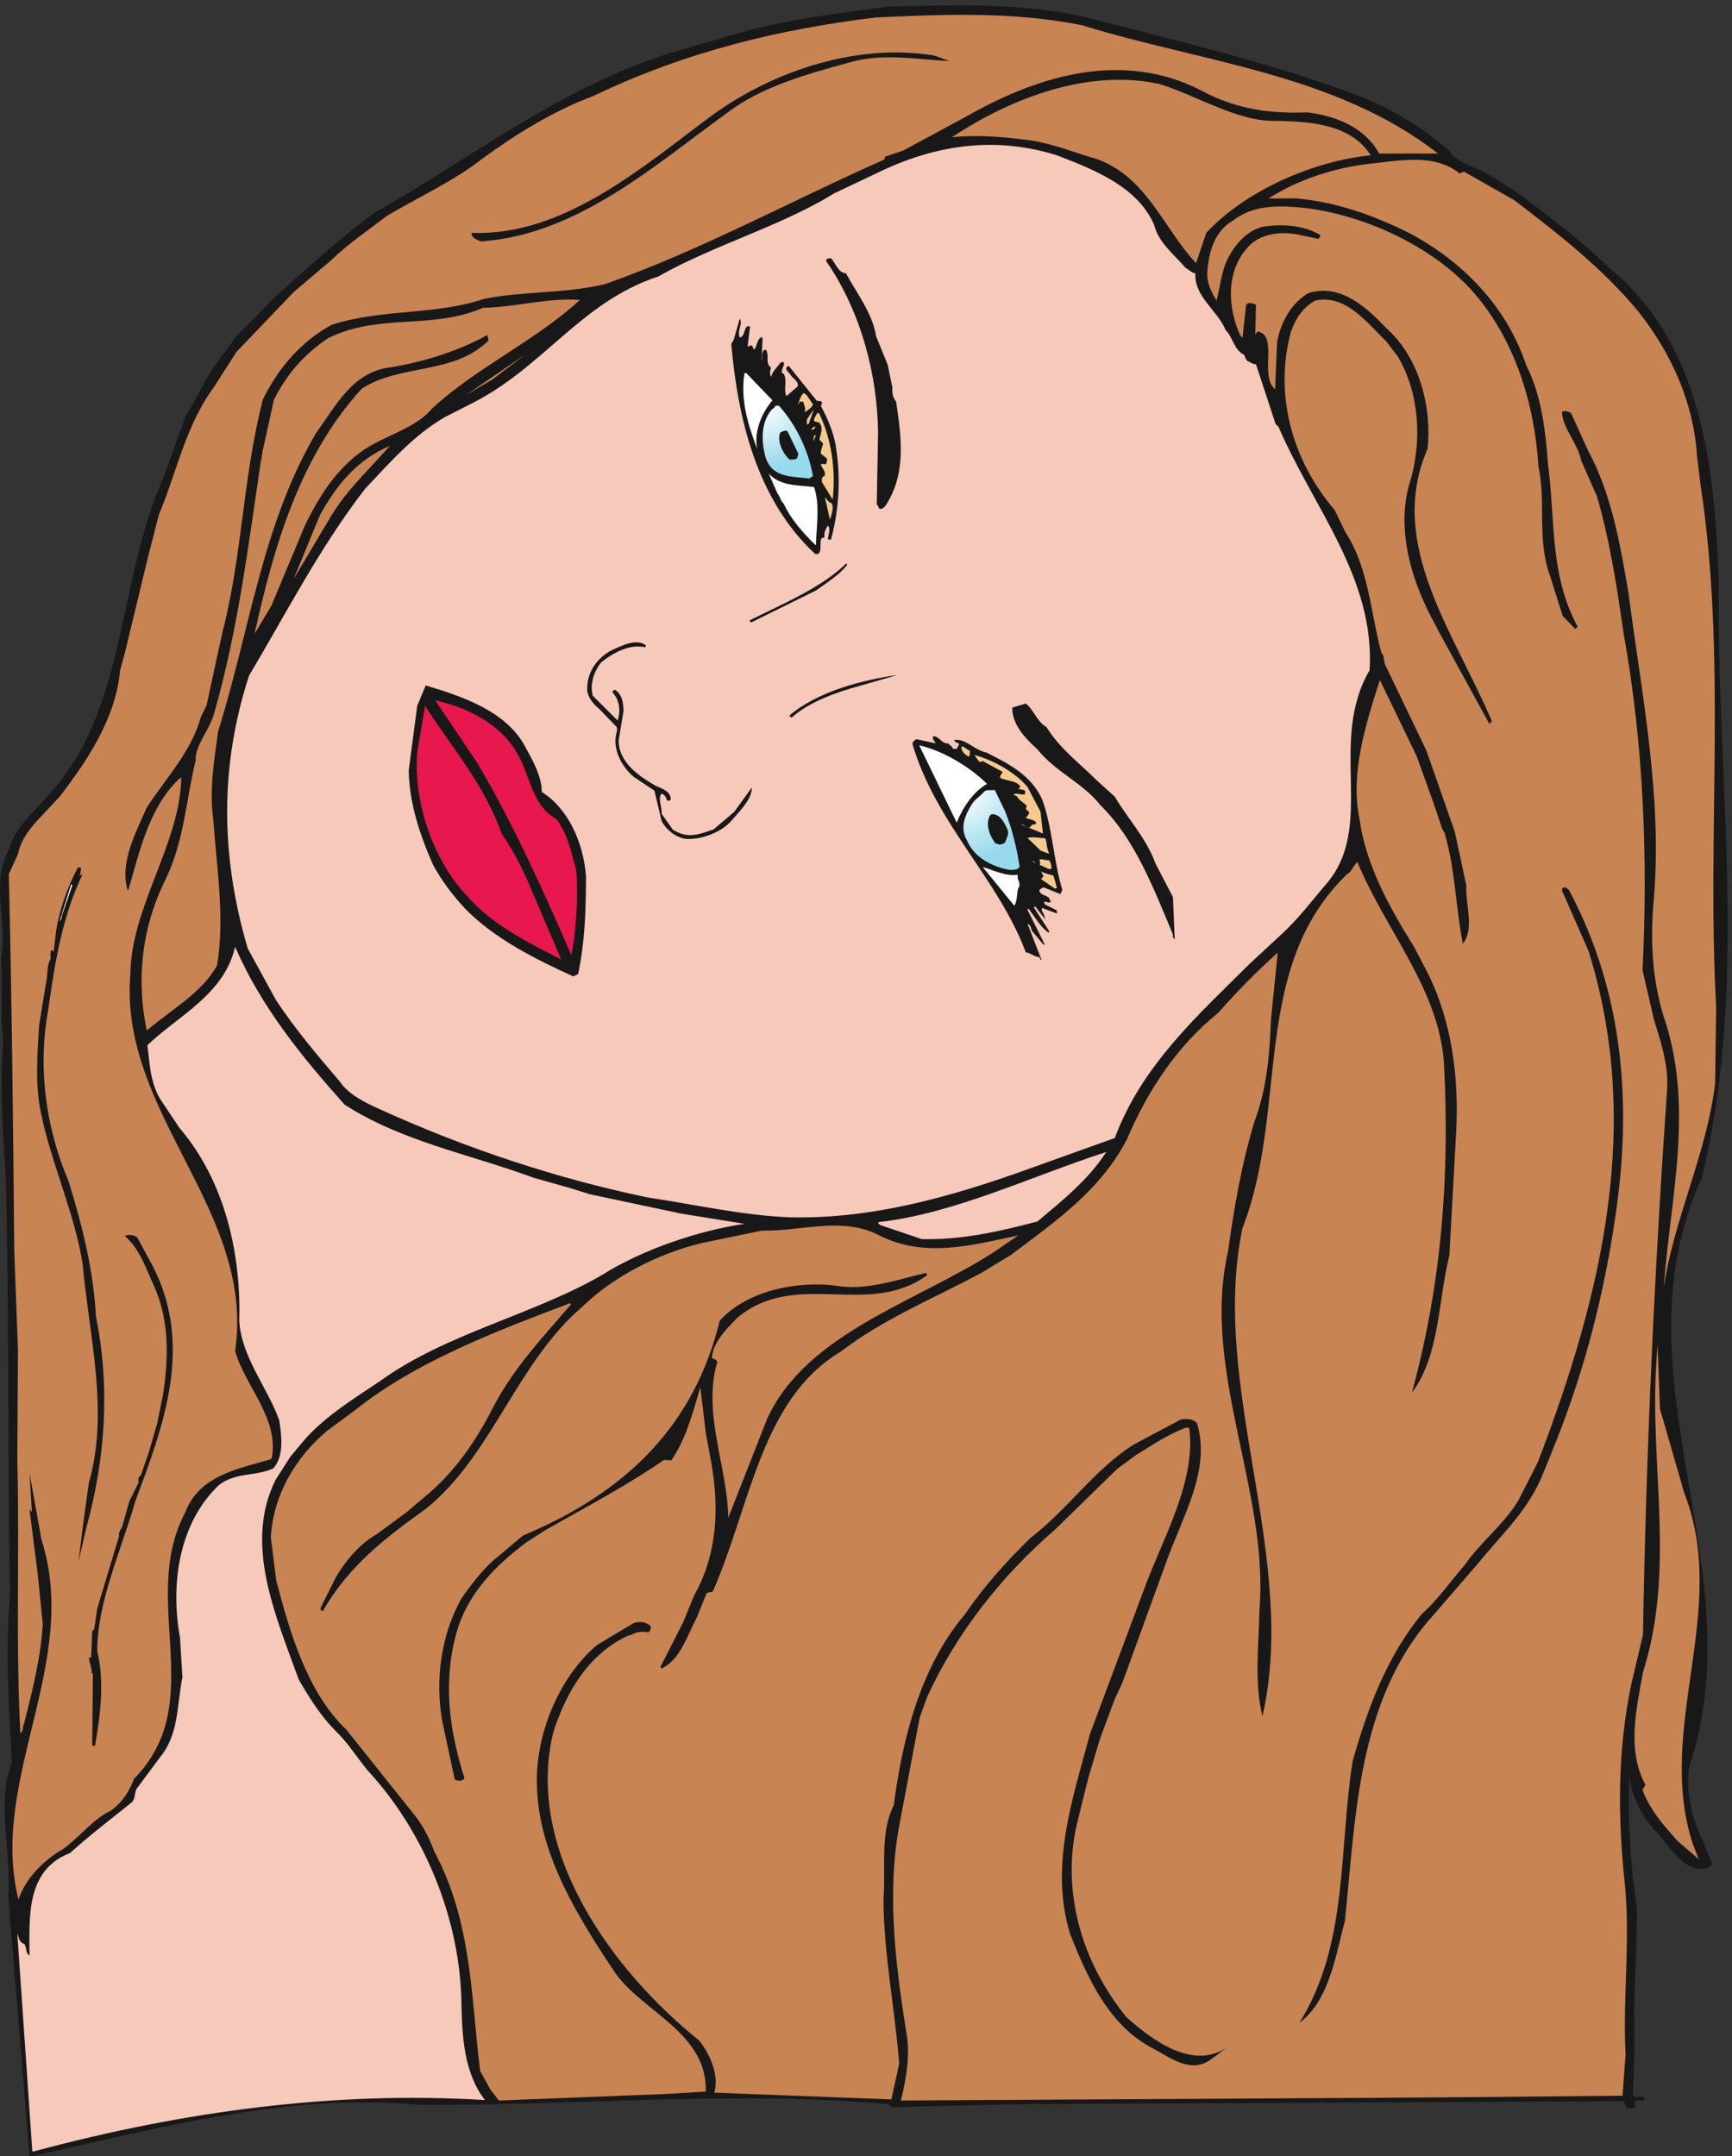 <svg xmlns="http://www.w3.org/2000/svg" xml:space="preserve" width="761.506" height="948.029"><rect width="100%" height="100%" fill="#333333" stroke="none"/><defs><radialGradient id="a" cx=".5" cy="-.5" r="22.099" fx=".5" fy="-.5" gradientTransform="rotate(-35.115 8734.38 -2779.75) scale(10)" gradientUnits="userSpaceOnUse" spreadMethod="pad"><stop offset="0" style="stop-opacity:1;stop-color:#fff"/><stop offset="1" style="stop-opacity:1;stop-color:#98daed"/></radialGradient><radialGradient id="b" cx=".5" cy="-.5" r="19.813" fx=".5" fy="-.5" gradientTransform="rotate(-35.566 10286.003 -1042.101) scale(10)" gradientUnits="userSpaceOnUse" spreadMethod="pad"><stop offset="0" style="stop-opacity:1;stop-color:#fff"/><stop offset="1" style="stop-opacity:1;stop-color:#98daed"/></radialGradient></defs><path d="m97.55-.219-70.558 861.84C37.07 991.941-1.09 1117.94 23.391 1249.7l15.84 54c-10.079 177.84-22.32 370.08-5.758 555.84l-2.16 114.48c-5.762 391.68-2.16 787.68-10.082 1173.6-2.16 176.4-28.079 358.56-10.079 538.56-13.68 87.84 0 180-7.922 270 23.762 128.16-36 244.08 25.922 362.16 20.16 77.76 82.078 121.68 130.321 180 263.519 285.84 226.078 707.76 381.597 1051.92l72 200.16 51.84 91.44c34.563 68.4 74.16 116.64 116.641 174.24l131.762 133.92c103.677 92.16 208.077 190.08 327.597 276.48 316.08 177.84 596.16 401.76 960.48 522l275.76 79.92c158.4 39.6 307.44 57.6 461.52 77.76 226.08 4.32 455.76 15.84 684.72-43.92 284.4-74.16 570.24-140.4 856.08-246.24 122.4-47.52 226.08-111.6 310.32-185.76 25.92-41.76 83.52-51.84 127.44-77.76l94.32-58.32c105.84-77.76 216-162 308.16-252 311.76-254.16 347.76-671.76 362.16-1030.32-8.64-661.68 101.52-1329.84-56.16-1977.84-298.08-654.48 180-1292.4-42.48-1950.48-9.36-81.36 8.64-165.6 44.64-237.6l31.68-77.76c-4.32-18-30.24-18-46.08-18-39.6 5.761-64.08 36-90 63.36l-41.76 52.56c-50.4 47.52-92.16 126-94.32 195.84-7.92-136.08 2.16-305.999 24.48-447.838l-4.32-182.161c-10.08-144 0-285.839-10.08-432 7.92-10.082 30.24 2.161 40.32-7.921l-2.16-6.481c-7.92-3.598-18 0-28.08-1.437-7.92-4.321 0-16.563-4.32-25.922-5.76 0-15.84 1.441-23.76 1.441-5.76 4.32-5.76 12.238-12.24 22.32l-2000.88-10.082-421.92-10.078-5.76 10.078c-513.36 46.082-1041.12-5.757-1551.6-2.16C955.07 210.02 529.551 94.102 105.473-.219h-7.922" style="fill:#191818;fill-opacity:1;fill-rule:evenodd;stroke:none" transform="matrix(.133 0 0 -.133 0 948)"/><path d="m106.91 15.621-49.68 720c5.762-11.519 4.32-28.082 22.32-33.84 9.36-7.922 3.602-31.679 18-38.16 0 120.238-14.398 282.238 133.923 338.399 61.918 56.16 129.597 108 201.597 165.6 14.403 10.08 10.082 28.08 18 46.08l78.481 105.84c61.922 74.16 55.441 174.24 73.441 264.24l-7.922 130.32c-31.679 173.52-5.757 375.84 128.16 504 56.161 43.92 120.243 28.08 180 55.44 36 40.32 28.083 104.4 20.161 158.4-38.161 108-126 210.24-132.481 329.76 6.481 216-45.359 460.08-198 637.92l-63.359 95.04c-34.559 57.6-34.559 123.84-42.481 177.84 102.243 97.92 254.16 167.76 290.16 325.44 85.68-198 220.321-363.6 362.16-522 190.08-122.4 416.16-164.16 625.68-241.92l120.24-33.84 64.08-20.16 301.68-64.08 210.24-33.84c-151.92-22.32-336.24-84.24-470.16-168.48-226.08-131.76-517.68-193.68-735.84-352.08-86.4-57.6-176.4-113.76-244.08-187.92l-51.839-61.92-48.239-75.6c-105.839-212.4 0-448.56 76.321-660.24 33.837-58.32 71.997-120.24 121.677-169.92 38.16-36 69.84-86.4 105.84-130.32 192.24-208.08 306-497.518 310.32-767.518 2.16-110.161 7.92-232.563 77.76-322.563-496.08 30.242-993.597-36-1491.84-169.918h-4.32" style="fill:#f7c9ba;fill-opacity:1;fill-rule:evenodd;stroke:none" transform="matrix(.133 0 0 -.133 0 948)"/><path d="m1649.15 184.102-28.08 36-33.84 61.918c-30.24 239.761-25.92 491.761-151.92 725.76-15.84 43.92-38.16 87.84-69.84 126l-220.32 275.76c-129.6 124.56-185.759 318.24-231.837 492.48l-18 144c7.917 141.84 84.238 265.68 183.597 349.92l94.32 69.84c200.16 159.84 462.24 259.92 712.08 354.24l2.16-4.32c-88.56-103.68-186.48-205.92-254.16-334.08-58.32-115.92-130.32-221.76-234-306l-56.16-47.52-97.92-72c-56.16-32.4-100.08-84.24-133.92-140.4l-51.84-103.68 1.44-7.92 6.48-2.16c83.52 147.6 205.92 241.92 339.84 337.68 218.16 174.24 301.68 484.56 517.68 668.16 100.08 97.92 246.24 174.24 392.4 210.24l201.6 41.76c124.56-3.6 267.84 48.24 387.36-15.84 151.92-76.32 306-32.4 460.08 0l-75.6-51.84c-258.48-168.48-621.36-268.56-753.84-552.24l-129.6-329.76c-2.16 169.92-86.4 345.6-36 515.52l-2.16 4.32c-2.16 3.6-10.08 5.76-15.84 7.92 2.16 51.84 49.68 97.92 84.24 133.92 195.84 162 431.28-2.16 627.12 140.4l-2.16 7.92c-97.92-22.32-200.16-60.48-299.52-42.48-127.44 16.56-293.76-15.84-383.76-115.92-85.68-349.92-311.76-568.08-650.16-709.92l-97.92-82.08c-39.6-36-72-77.76-105.84-126-68.4-123.84-86.4-267.84-64.08-401.76l41.76-195.84c10.08-6.48 25.92-7.92 32.4 3.6-50.4 158.4-72 318.24-25.92 482.4 36 127.44 129.6 221.76 231.84 298.08l61.92 39.6c133.92 76.32 267.84 146.16 391.68 231.84 6.48-1.44 14.4 0 24.48-1.44 47.52 69.84 69.84 153.36 95.76 241.92l18-150.48 18-97.92c25.92-146.16 22.32-301.68-57.6-442.08l-34.56-85.68-33.84-66.24-41.76-82.08 3.6-5.76c61.92 30.24 82.08 103.68 115.92 167.76l32.4 79.92c3.6 6.48 13.68 2.16 21.6 8.64 122.4 275.76 158.4 635.76 423.36 792 136.08 105.84 316.08 180 466.56 261.36l95.76 58.32c143.28 108 295.2 211.68 383.04 382.32 67.68 159.84 167.76 310.32 300.24 416.16 61.92 69.84 126 136.08 198 200.16l-22.32-220.32c-4.32-115.92-13.68-228.24-54-336.24-43.92-144-67.68-285.84-87.84-429.84-90-394.56 136.08-794.16 103.68-1186.56-2.16-121.68-18-239.76 10.08-351.36 120.24 527.76-175.68 1087.92-66.24 1613.52 154.08 396 24.48 860.4 346.32 1170.72 13.68 5.76 20.16 28.08 33.84 39.6 92.16-223.92 267.84-417.6 285.84-661.68 20.16-374.4-7.92-734.4-105.84-1092.24 92.16 121.68 86.4 303.84 123.84 453.6l22.32 403.92c10.08 182.88-13.68 366.48-92.16 526.32l-46.08 88.56c-82.08 131.76-159.84 270-181.44 425.52-30.24 148.32 19.44 308.16 67.68 457.92l121.68-252 54-149.76 30.24-90c2.16-5.76 4.32-5.76 7.92-13.68 36-122.4 36-242.64 60.48-366.48 39.6 50.4 7.92 130.32 11.52 192.24l-38.16 177.84-93.6 267.84-138.24 288c0 6.48-3.6 14.4-3.6 24.48-2.16 5.76-4.32 5.76-7.92 13.68-36 133.92-40.32 275.76-118.08 396l-36 74.16c-142.56 165.6-200.16 385.92-144 589.68 15.84 43.92 39.6 79.92 79.92 102.24 101.52 22.32 172.08-74.16 236.16-136.08l37.44-49.68c70.56-120.24 78.48-270 43.92-400.32-55.44-162 0-345.6 84.24-493.92 0-2.16 2.16-5.76 5.76-12.24l168.48-307.44 7.92 9.36c-122.4 290.16-349.92 586.08-212.4 900 14.4 136.08-25.92 300.24-135.36 398.16-56.16 58.32-136.08 138.24-234 122.4-10.08-2.16-20.16-2.16-32.4-10.08-56.16-38.16-85.68-100.08-95.76-158.4l-6.48-155.52c-54 47.52 12.24 177.84-57.6 191.52-2.16 0-4.32-5.76-7.92-11.52l2.16 100.08c-6.48 3.6-16.56 5.76-24.48 5.76l-7.92-5.76-12.24-110.16-7.92 10.08c-39.6 87.84-47.52 203.76 20.16 283.68 40.32 51.84 112.32 59.76 172.08 48.24l67.68-14.4 6.48 12.24c-56.16 33.84-128.16 38.16-192.24 28.08-51.84-14.4-90-56.16-115.92-108-20.16-41.76-23.76-90-36-136.08-15.84 25.92-33.84 59.76-30.24 95.76 4.32 68.4 25.92 136.08 86.4 169.92 69.84 54 159.84 48.24 237.6 40.32 194.4-23.76 414-123.84 547.92-270 146.16-162 210.24-382.32 222.48-583.92 25.92-120.24-6.48-241.92 39.6-365.76l40.32-128.16 41.76-43.92 7.92 7.92c-93.6 172.08-73.44 355.68-97.92 535.68-7.92 105.84-20.16 226.08-72 328.32-65.52 195.84-209.52 342-383.76 435.6-123.84 61.92-246.24 104.4-375.84 115.92h-92.16c100.08 64.08 221.76 102.24 334.08 114.48 95.76 10.08 213.84 36 298.08-32.4 3.6 2.16 7.92 4.32 13.68 6.48l166.32-94.32c144-110.16 293.76-226.08 411.84-370.08 111.6-141.84 182.16-306 192.24-475.92l11.52-93.6c87.84-576 20.16-1152 51.84-1728l-3.6-254.16c-28.08-230.4-138.24-452.16-169.92-674.64 21.6 300.24 103.68 600.48-2.16 904.32-36 122.4-41.76 241.92-31.68 366.48 31.68 347.76-38.16 685.44-82.08 1023.84-25.92 151.92-54 326.16-133.92 473.76l-56.16 123.84c-6.48 4.32-20.16 10.08-30.24 4.32 2.16-54 50.4-100.08 64.08-162l51.84-118.08c43.92-151.92 66.24-303.84 87.84-452.16 66.24-367.92 80.64-740.16 62.64-1113.84l37.44-162c22.32-72 48.24-149.76 43.92-228.24-41.76-601.92-69.84-1203.84-79.92-1805.76l-39.6-168.48c-43.92-213.84-43.92-425.52-22.32-637.919 22.32-190.082-5.76-388.082 4.32-581.761l-10.08-136.079-617.76-5.761-1767.6-10.078c18 75.597 32.4 155.519 16.56 231.839-36 228.239-62.64 457.918-22.32 676.079l67.68 357.84 24.48 67.68c95.76 210.24 247.68 402.48 421.2 552.24l207.36 202.32 62.64 46.08c51.84 31.68 103.68 67.68 167.76 91.44l7.92-3.6c22.32-176.4-87.84-364.32-148.32-528.48l-180-481.68c-59.76-221.76-133.92-439.919-65.52-661.68 57.6-146.16 129.6-306 277.92-380.16 56.16-30.239 121.68-82.079 187.92-33.84l49.68 37.441c-111.6-72-243.36 24.481-329.76 102.238-149.76 184.321-213.84 416.161-164.16 635.761l38.16 154.08 38.16 128.16 49.68 133.92 24.48 51.84 144 396c54 154.08 149.76 306 103.68 462.24-10.08 15.84-38.16 18-56.16 12.24l-154.08-82.08c-127.44-79.92-217.44-213.84-340.56-308.16-78.48-76.32-151.92-157.68-218.16-254.16-148.32-175.68-205.92-416.16-234-630-46.08-90-25.92-205.919-33.84-308.161 0-180 38.16-365.758 51.84-545.758l-25.92-118.082-323.28 12.242-262.08 10.079c15.84 54-10.08 121.679-49.68 172.082-286.56 229.679-578.16 627.838-482.4 1019.518 41.76 130.32 115.92 259.92 249.84 320.4 10.08 0 20.16 10.08 32.4 10.08 13.68 3.6 23.76 0 33.84 0 2.16 3.6 10.08 13.68 4.32 21.6-14.4 12.24-36 15.84-56.16 7.92l-120.24-72c-128.16-109.44-205.92-301.68-198-471.6 7.92-223.918 136.08-428.399 259.92-614.161 92.16-128.16 303.84-198 298.08-390.238l-129.6-7.922-554.4-21.597" style="fill:#c98453;fill-opacity:1;fill-rule:evenodd;stroke:none" transform="matrix(.133 0 0 -.133 0 948)"/><path d="M4295.87 441.859c162 257.762 129.6 573.841 175.68 864.001 49.68 175.68 113.76 346.32 228.24 486 51.84 46.08 91.44 103.68 141.84 162 54 77.76 129.6 133.92 177.84 213.84l64.08 126c218.16 568.08 344.16 1126.08 167.76 1690.56l-83.52 190.08c-2.16 3.6-6.48 10.08-2.16 18 7.92 5.76 15.84-2.16 21.6-7.92 184.32-346.32 206.64-718.56 152.64-1078.56-36-247.68-98.64-501.84-200.16-753.84l-38.16-94.32c-48.24-121.68-133.92-198-211.68-293.76l-150.48-174.24c-255.6-281.52-257.76-681.84-293.76-1013.759-30.24-110.16-50.4-257.761-146.16-331.921l-3.6-2.161" style="fill:#191818;fill-opacity:1;fill-rule:evenodd;stroke:none" transform="matrix(.133 0 0 -.133 0 948)"/><path d="M61.55 845.781C-38.526 1243.94 267.474 1629.86 137.153 2038.1l-39.601 219.6 7.922-128.16-7.922 8.64 27.359-216 16.563-164.16c-7.922-118.08-34.563-218.16-61.922-328.32-6.48-7.92 0-23.76-12.239-31.68-15.84 301.68-2.16 597.6-10.082 903.6l2.16 364.32-12.238 326.16c-3.601 419.76-7.922 828-18 1246.32l30.239 65.52c10.082 50.4 41.761 88.56 77.761 126l59.758 64.08c94.32 122.4 186.481 262.08 200.16 418.32l15.84 57.6 76.32 316.08 36 140.4c59.762 141.84 87.84 293.76 182.161 421.92l74.16 115.92 189.359 198 124.56 105.84c55.44 54 118.08 95.76 183.6 146.16 104.4 61.92 222.48 115.92 313.92 187.92 112.32 82.08 234 157.68 367.92 208.08 312.48 149.76 622.08 221.76 935.28 259.92 226.08 10.08 452.16 20.16 681.12-25.92 394.56-122.4 838.08-159.84 1176.48-424.08h-194.4c-46.08 84.24-139.68 123.84-236.16 136.08-117.36-4.32-234 7.92-351.36 72-256.32 131.76-530.64 54-771.12-82.08l-214.56-115.92-59.76-20.16-3.6-10.08c-303.84-133.92-601.92-298.08-923.76-411.84-137.52-31.68-267.84-22.32-398.16-48.24-165.6-55.44-335.52-31.68-504-85.68-99.359-54-175.68-140.4-227.519-246.24-66.239-254.16-68.399-517.68-133.918-769.68l-52.563-241.92-19.437-40.32c-30.243-111.6-114.481-200.16-178.563-298.08-36-83.52-91.437-183.6-61.918-275.76 36 115.92 64.078 270 168.481 370.08l7.918 5.76c-4.321-221.76-166.321-427.68-168.481-651.6-37.437-460.8 414-780.48 346.32-1244.88 33.84-118.08 144-219.6 121.68-352.08l-3.597-5.76c-102.243-30.24-236.161-51.84-282.243-174.24-155.519-291.6 79.922-627.84-169.918-882-15.839-41.76-39.601-79.92-77.761-105.84-60.481-29.52-97.918-83.52-156.239-126-59.761-33.841-121.68-92.161-147.601-165.598v-4.321M5615.64 981.859l-69.84 59.761c-46.09 52.56-90 100.08-115.92 168.48 1.44 5.76 5.76 7.92 9.35 18-61.91 113.76-29.52 252-7.91 371.52 108 342 22.32 678.24 43.91 1020.24l4.32 64.08 7.93-213.84 79.91-276.48c151.93-389.52-95.75-775.44 28.09-1159.92l20.16-51.841" style="fill:#c98453;fill-opacity:1;fill-rule:evenodd;stroke:none" transform="matrix(.133 0 0 -.133 0 948)"/><path d="m313.551 1355.54-8.641 2.16 2.16 240.48-3.597-4.32c0 20.16-6.481 33.84-10.082 54h7.922l3.597 87.84 6.481 6.48 10.082 67.68 72 239.76c-2.16 10.08 3.597 20.16 10.078 30.24l23.762 84.24 30.238 61.92c0 7.92-2.16 20.16 7.922 23.76l28.078 82.08 25.922 90 19.437 95.76c18 118.08 22.32 241.92-29.519 358.56-25.918 55.44-46.078 121.68-96.481 165.6 8.641 5.76 26.641 4.32 40.32-3.6l54-100.08c131.762-262.08 33.84-522-59.757-772.56-46.082-162-126-331.92-126-495.36 23.757-100.08 11.519-204.48-6.481-308.16l-1.441-6.48m-54 610.56 15.84 127.44 18 130.32c67.679 236.16 2.16 481.68-20.161 724.32-25.917 167.76-103.679 333.36-138.238 501.84-19.441 94.32-11.519 192.24-5.762 288l25.922 158.4c2.161 23.76 2.161 46.08 12.239 61.92 0 10.08-2.161 18 2.16 29.52l7.922-5.76 7.918 68.4c11.519 69.84 36 141.84 72 209.52h10.082c0-7.92 0-18-4.321-28.08l10.078 6.48c-67.679-140.4-92.16-294.48-113.757-448.56-34.563-187.92-10.082-385.92 67.679-568.08 46.078-149.76 82.078-295.92 90-445.68 48.239-238.32 30.239-472.32-31.679-698.4l-25.922-111.6" style="fill:#191818;fill-opacity:1;fill-rule:evenodd;stroke:none" transform="matrix(.133 0 0 -.133 0 948)"/><path d="m3046.67 3031.7-136.08 46.08-7.92 5.76 2.16 4.32c249.84 28.08 499.68 149.76 752.4 231.84-59.76-92.16-141.84-157.68-227.52-229.68-127.44-33.84-254.88-61.92-383.04-58.32m-437.76 72c-155.52 6.48-313.92 42.48-471.6 66.24-293.76 61.92-588.24 157.68-879.84 290.16-48.24 21.6-104.4 48.24-133.92 92.16-70.56 82.08-148.32 174.24-210.237 267.84l-94.321 172.08c-91.441 310.32-91.441 607.68 4.321 902.16 123.839 208.08 233.997 424.08 383.757 617.76 79.92 84.24 159.84 177.85 266.4 238.33l73.44 37.43c248.4 120.25 368.64 340.57 630 426.25 178.56 102.23 406.08 166.32 580.32 274.32l159.12 75.59c187.92 87.84 380.16 112.32 577.44 50.41 131.76-50.41 267.84-106.57 321.84-230.41 13.68-57.59 64.08-95.75 103.68-141.84 10.08-4.32 18-15.84 32.4-18-4.32-77.75 72-120.23 100.08-187.91 23.76-22.32 25.92-64.09 61.92-82.09 2.16-7.91 3.6-12.23 10.08-20.16 7.92-2.16 18-11.52 28.08-10.07l65.52-199.45c4.32-2.16 6.48-4.32 10.08-10.07 113.76-264.25 318.24-498.25 300.24-802.09-140.4-240.48 23.76-518.4-146.16-709.92-46.08-54-87.84-110.16-144-162l-108-100.08c-164.16-164.16-354.24-331.92-444.24-574.56l-285.12-102.24c-265.68-95.76-523.44-165.6-784.8-159.84h-6.48" style="fill:#f7c9ba;fill-opacity:1;fill-rule:evenodd;stroke:none" transform="matrix(.133 0 0 -.133 0 948)"/><path d="M484.91 3722.18c-33.84 162-18 329.76 56.16 486 68.403 133.92 72 267.84 105.84 406.08-3.597 48.24 46.082 100.08 60.481 154.08 79.922 277.92 113.761 560.16 155.519 838.09 4.32 11.52 2.16 21.6 6.481 36l36 163.44c41.761 84.24 101.519 152.63 179.999 204.47 169.92 83.53 339.84 25.93 511.92 100.09 105.84 1.44 211.68 33.84 319.68 25.91-147.6-136.07-343.44-223.91-489.6-360-48.24-58.31-133.92-82.07-205.92-123.84-97.92-58.31-164.16-158.39-214.56-264.23l-109.437-262.09-56.16-94.32c61.917 280.09 147.597 586.09 355.677 812.17 130.32 82.08 302.4 43.92 418.32 158.4l-4.32 18c-93.6-52.56-209.52-88.56-317.52-106.56-128.16-13.68-182.16-127.44-246.24-213.84-180-301.69-221.757-658.09-326.16-990.01-13.679-97.92-29.519-195.84-15.84-293.76 12.243-167.76 38.161-324 12.243-480.24-50.403-90-148.321-144-228.243-211.68l-4.32-2.16" style="fill:#c98453;fill-opacity:1;fill-rule:evenodd;stroke:none" transform="matrix(.133 0 0 -.133 0 948)"/><path d="M1895.39 3900.02c-123.84 56.16-259.92 123.84-357.84 223.92-40.32 43.92-76.32 90-106.56 146.16-43.92 100.08-77.76 202.32-79.92 310.32l28.08 213.84 28.08 67.68c120.24-36 259.92-83.52 324-193.68 23.76-43.92 59.76-102.24 59.76-158.4 88.56-55.44 138.24-169.92 146.16-279.36 0-112.32-3.6-216-25.92-322.56l-15.84-7.92m1548 54c-5.76 0-3.6 7.92-10.08 10.08-15.84 2.16-24.48 12.24-42.48 15.84-90 241.92-298.08 426.24-374.4 688.32 0 5.76 5.76 13.68 14.4 15.84l61.92-13.68c0 3.6-12.24 13.68-7.92 23.76 21.6 0 27.36-25.92 49.68-23.76 4.32-6.48 12.24-7.92 15.84-18h12.24c2.16 1.44 3.6 7.92 7.92 13.68 0 5.76-7.92 5.76-13.68 10.08l-2.16 5.76c39.6 4.32 65.52-33.84 105.84-41.76 76.32-38.16 149.76-76.32 185.04-156.24 33.84-93.6 36-195.84 66.24-298.08l-6.48-13.68-55.44 22.32c-4.32-2.16-10.08-4.32-14.4-10.08 4.32-16.56 20.16-14.4 32.4-24.48 0-1.44 1.44-5.76 5.76-11.52-4.32-10.08-14.4 1.44-22.32-2.16l2.16-7.92 40.32-20.16v-10.08l-48.24 18c-4.32-5.76 0-13.68 4.32-18l5.76-20.16-33.84 43.92-4.32-3.6 50.4-77.76v-6.48c-26.64 15.84-46.08 51.84-67.68 79.92l-3.6-3.6 56.88-114.48-3.6-1.44-39.6 47.52c-1.44 7.92-3.6 18-13.68 22.32l46.8-120.24" style="fill:#191818;fill-opacity:1;fill-rule:evenodd;stroke:none" transform="matrix(.133 0 0 -.133 0 948)"/><path d="M1855.07 3956.18c-115.91 58.32-231.84 118.08-311.75 210.24-115.93 123.84-176.41 313.92-164.16 473.76l25.91 154.08c92.16-141.84 195.85-259.92 254.16-424.08 43.93-64.08 74.16-126 103.69-198l92.15-216m33.84 13.68c-93.6 214.56-193.68 438.48-311.76 636.48l-138.24 205.92c104.4-22.32 212.4-76.32 266.4-167.76 49.68-78.48 48.24-174.24 133.92-224.64 38.16-49.68 49.68-111.6 66.24-171.36 5.76-92.16 0-188.64-16.56-278.64" style="fill:#e8174d;fill-opacity:1;fill-rule:evenodd;stroke:none" transform="matrix(.133 0 0 -.133 0 948)"/><path d="M3883.31 4022.42c-3.6 1.44-7.92 10.08-5.76 15.84-61.92 147.6-123.84 313.92-239.76 427.68-58.32 74.16-146.16 108-208.08 184.32-38.88 36-83.52 79.92-83.52 138.24l44.64 13.68c26.64-20.16 36.72-59.76 68.4-77.76 44.64-72 108-118.08 164.16-174.24l61.92-56.16c42.48-72 104.4-137.52 133.92-219.6l58.32-112.32 5.76-139.68" style="fill:#191818;fill-opacity:1;fill-rule:evenodd;stroke:none" transform="matrix(.133 0 0 -.133 0 948)"/><path d="m196.91 4082.18 38.16 121.68 4.321-1.44-32.399-94.32c-3.601-5.76-1.441-15.84-7.922-23.76l-2.16-2.16m3155.76 51.84-104.4 128.16c38.16-12.24 76.32-31.68 115.92-25.92v-12.24c4.32-10.08 10.08-23.76 2.16-31.68-5.76-18-2.16-36-11.52-56.16l-2.16-2.16" style="fill:#fff;fill-opacity:1;fill-rule:evenodd;stroke:none" transform="matrix(.133 0 0 -.133 0 948)"/><path d="m3487.31 4190.18-55.44 38.16 9.36-6.48 8.64 8.64c-2.16 3.6-4.32 9.36-8.64 15.84 12.24-4.32 26.64-10.08 40.32-12.24 5.76-13.68 7.92-25.92 12.24-41.76l-6.48-2.16" style="fill:#f6c98e;fill-opacity:1;fill-rule:evenodd;stroke:none" transform="matrix(.133 0 0 -.133 0 948)"/><path d="M3338.27 4252.1c-57.6 10.08-118.08 40.32-141.84 97.92-25.92 43.92-3.6 90 22.32 128.16 10.08 10.08 25.92 22.32 36 33.84 10.08 6.48 21.6 2.16 33.84 4.32l33.84-69.84c23.76-60.48 38.16-118.08 48.24-184.32-6.48-10.08-20.16-10.08-30.24-10.08h-2.16" style="fill:url(#a);fill-opacity:1;fill-rule:evenodd;stroke:none" transform="matrix(.133 0 0 -.133 0 948)"/><path d="M3469.31 4254.26c-10.08 3.6-19.44 10.08-31.68 13.68 0 4.32 2.16 12.24-2.16 18 10.08 4.32 20.16-3.6 32.4-1.44 3.6-4.32 9.36-18 7.92-28.08l-6.48-2.16" style="fill:#f6c98e;fill-opacity:1;fill-rule:evenodd;stroke:none" transform="matrix(.133 0 0 -.133 0 948)"/><path d="M3423.23 4274.42c-1.44 1.44-7.92 1.44-9.36 7.92l9.36-7.92" style="fill:#fff;fill-opacity:1;fill-rule:evenodd;stroke:none" transform="matrix(.133 0 0 -.133 0 948)"/><path d="M3467.87 4306.1c-8.64 2.16-18 5.76-28.08 10.08l-43.2 41.76c18.72 4.32 38.88 0 59.04-1.44 5.76-14.4 3.6-32.4 12.24-48.24v-2.16" style="fill:#f6c98e;fill-opacity:1;fill-rule:evenodd;stroke:none" transform="matrix(.133 0 0 -.133 0 948)"/><path d="m3302.27 4336.34-11.52 3.6c-18 22.32-34.55 61.92-18 92.16l5.77 4.32c28.07 0 40.31-25.92 51.84-50.4 6.47-15.84-2.16-25.92-7.93-43.92-5.76-2.16-12.23-7.92-20.16-5.76m-1026.72 18c-36 0-72 28.08-88.56 59.76l-23.76 100.08-66.24 43.92c-41.76 33.84-75.6 95.76-57.6 151.92 0 4.32 2.16 14.4-4.32 18l-54 56.16c-20.16 15.84-43.92 43.92-39.6 74.16 1.44 49.68 33.84 95.76 79.92 119.52 36 16.56 82.08 40.32 113.76 16.56l-2.16-6.48c-49.68 12.24-108-18-147.6-51.84-22.32-30.24-36-69.84-25.92-108l82.08-82.08c11.52 32.4 5.76 69.84-18 94.32l7.92 7.92c25.92-14.4 29.52-46.08 29.52-72l-15.84-95.76c0-72 64.08-116.64 122.4-150.48 18-7.92 51.84-18 49.68-46.08l-5.76-3.6-6.48 2.16c-3.6 7.92-5.76 18-18 21.6-13.68-12.24 2.16-43.92 0-66.24l38.16-54 7.92-3.6c46.08-25.92 84.24-7.92 126 5.76l68.4 58.32 57.6 79.92c2.16-38.16-43.92-82.08-69.84-112.32-30.24-33.84-90-57.6-138.24-57.6h-1.44" style="fill:#191818;fill-opacity:1;fill-rule:evenodd;stroke:none" transform="matrix(.133 0 0 -.133 0 948)"/><path d="m3447.71 4372.34-71.28 29.52c7.92 4.32 18-15.84 30.24-7.92 2.16 6.48 7.2 10.08 15.12 7.92l3.6 6.48c-5.76 10.08-23.04 10.08-34.56 15.84 3.6 4.32 7.92 7.92 11.52 15.84 0 6.48-7.92 7.92-11.52 14.4l3.6 10.08c-10.08 9.36-25.92 18-33.84 31.68l-10.08 4.32c7.92 9.36 23.76-2.16 38.16 1.44v12.24c-7.92 4.32-18 4.32-28.08 5.76h7.92l4.32 7.92c-10.08 18-40.32 18-62.64 26.64-9.36 3.6 0 13.68 4.32 21.6l-66.24 36-7.92-3.6c-10.08 5.76-11.52 15.84-20.16 23.76 60.48-15.84 134.64-56.16 176.4-105.84l43.2-82.08 7.92-72" style="fill:#f6c98e;fill-opacity:1;fill-rule:evenodd;stroke:none" transform="matrix(.133 0 0 -.133 0 948)"/><path d="m3162.59 4408.34-123.84 255.6c79.92-18 169.92-73.44 223.92-127.44-46.08-26.64-79.92-78.48-100.08-128.16" style="fill:#fff;fill-opacity:1;fill-rule:evenodd;stroke:none" transform="matrix(.133 0 0 -.133 0 948)"/><path d="M3202.19 4626.5c-11.52 5.76-25.92 18-23.76 33.84 10.08 0 15.84-10.08 28.08-14.4 0-3.6 0-11.52-2.16-18l-2.16-1.44" style="fill:#f6c98e;fill-opacity:1;fill-rule:evenodd;stroke:none" transform="matrix(.133 0 0 -.133 0 948)"/><path d="m2615.39 4756.1-6.48 5.76c94.32 80.64 241.92 118.08 357.84 134.64l-124.56-36c-74.88-20.16-167.04-52.56-224.64-104.4h-2.16m-132.48 313.92-5.76 6.48c110.16 55.44 238.32 108 321.12 189.36l2.16-5.76c-25.2-31.68-63.36-56.16-102.96-84.24l-214.56-105.84" style="fill:#191818;fill-opacity:1;fill-rule:evenodd;stroke:none" transform="matrix(.133 0 0 -.133 0 948)"/><path d="m970.91 5214.02 86.4 210.24c54 97.92 121.68 183.6 231.84 229.68l-64.08-69.84c-46.08-49.68-93.6-100.08-131.76-164.16l-122.4-205.92" style="fill:#c98453;fill-opacity:1;fill-rule:evenodd;stroke:none" transform="matrix(.133 0 0 -.133 0 948)"/><path d="M2695.31 5296.1c-194.4 180-256.32 450-277.92 694.08 2.16 5.76 3.6 5.76 7.92 13.68l20.16 70.56c11.52-16.56-10.08-40.32 0-61.92 13.68 0 13.68 21.6 21.6 33.84l6.48 3.6 5.76-1.44-7.92-66.24 11.52 3.6c6.48 0 6.48-9.36 8.64-13.68 11.52 5.76 9.36 33.84 25.92 41.76l3.6-5.76-3.6-74.16c3.6 10.08-2.16 32.4 11.52 38.16l4.32-2.16c10.08-20.16-4.32-43.92 15.84-57.6-3.6-7.92-5.76-22.32 0-30.24 4.32 18 20.16 31.68 32.4 48.24h9.36c4.32-12.24-9.36-20.16-5.76-36l5.76-2.16c12.24-23.76-1.44-51.84 8.64-74.16l37.44 32.4c4.32 18-15.84 23.76-25.92 41.76-3.6 3.6-7.92 7.92-11.52 13.68v7.92l7.92 4.32 91.44-113.76c4.32-4.32 10.08 0 16.56-4.32 5.76-3.6-4.32-12.24 0-18 23.76-43.92 43.92-93.6 49.68-144 15.12-103.68 5.76-205.92-18-293.76h-10.08c0 13.68 10.08 33.84 0 46.08-7.92-12.24-13.68-22.32-11.52-38.16l-10.08-4.32c-7.92-15.84 3.6-43.92-12.24-51.84h-7.92" style="fill:#191818;fill-opacity:1;fill-rule:evenodd;stroke:none" transform="matrix(.133 0 0 -.133 0 948)"/><path d="M2695.31 5326.34c-40.32 39.6-79.92 83.52-104.4 136.08-9.36 7.92-11.52 21.6-21.6 36l-28.08 64.08c38.16-42.48 97.92-38.16 149.76-44.64 20.16-57.6 7.92-127.44 6.48-191.52h-2.16" style="fill:#fff;fill-opacity:1;fill-rule:evenodd;stroke:none" transform="matrix(.133 0 0 -.133 0 948)"/><path d="m2743.55 5409.86-16.56 74.16c6.48-5.76 10.08-15.84 22.32-20.16 7.92-13.68 0-36-5.76-54" style="fill:#f6c98e;fill-opacity:1;fill-rule:evenodd;stroke:none" transform="matrix(.133 0 0 -.133 0 948)"/><path d="M2908.43 5445.86c-3.6 0-5.76 12.24-10.08 14.4l4.32 237.6c-2.16 186.48-54 396-171.36 566.64-2.16 9.36 10.08 9.36 15.84 9.36 14.4-13.68 22.32-47.52 49.68-49.68 33.84-64.08 87.84-131.76 99.36-208.08l38.16-93.6 15.84-76.32c-1.44-13.68 0-31.68 12.24-46.08 15.84-111.6 36-234-33.84-342-4.32-5.76-10.08-13.68-20.16-12.24" style="fill:#191818;fill-opacity:1;fill-rule:evenodd;stroke:none" transform="matrix(.133 0 0 -.133 0 948)"/><path d="m2752.91 5476.1-36 58.32c0 3.6-1.44 13.68 4.32 18l4.32 1.44c5.76 14.4-6.48 24.48-12.24 38.16 3.6 4.32 10.08 0 18 2.16l3.6 15.84c-5.76 6.48-13.68 12.24-21.6 18 0 10.08 3.6 20.16 7.92 32.4-2.16 3.6-5.76 7.92-12.24 13.68 2.16 18 14.4 36 0 56.16-3.6 2.16-10.08 2.16-18 5.76-1.44 10.08 6.48 15.84 10.08 25.92h6.48c41.76-85.68 55.44-187.92 45.36-283.68v-2.16" style="fill:#f6c98e;fill-opacity:1;fill-rule:evenodd;stroke:none" transform="matrix(.133 0 0 -.133 0 948)"/><path d="M2675.16 5545.94c-57.61 7.92-126 0-146.16 76.32-11.52 48.24-13.68 103.68 18 146.16 4.32 7.92 12.23 7.92 16.55 18h11.52c56.16-61.92 97.93-148.32 112.32-232.56l-12.23-7.92" style="fill:url(#b);fill-opacity:1;fill-rule:evenodd;stroke:none" transform="matrix(.133 0 0 -.133 0 948)"/><path d="M2611.07 5607.86c-21.6 18-43.92 60.48-31.68 90 5.76 2.16 15.84 10.08 23.76 4.32l36-74.16-3.6-13.68c-4.32-7.92-16.56-4.32-24.48-6.48" style="fill:#191818;fill-opacity:1;fill-rule:evenodd;stroke:none" transform="matrix(.133 0 0 -.133 0 948)"/><path d="M2503.07 5643.86c-31.68 82.08-56.16 166.32-41.76 250.56h5.76l86.4-90c-36-42.48-61.92-104.4-50.4-160.56" style="fill:#fff;fill-opacity:1;fill-rule:evenodd;stroke:none" transform="matrix(.133 0 0 -.133 0 948)"/><path d="M2689.55 5670.5c0 3.61-2.16 13.68 3.6 18 10.08 5.77-3.6-12.23-2.16-16.55l-1.44-1.45m-2.16 36-4.32 1.44c0 6.48 6.48 6.48 10.08 10.08 5.76-5.76-3.6-5.76-5.76-11.52m-20.16 18v15.84c5.76 7.92 12.24 21.6 22.32 31.68l-16.56-46.08-5.76-1.44m-7.92 39.6c5.76 12.24 0 22.32-4.32 36h-11.52c0-2.16-2.16-5.76-6.48-12.24 4.32 12.24 7.92 26.64 16.56 38.16l3.6 2.16c12.24-4.32 20.16-25.92 30.24-36-2.16-12.24-18-20.16-28.08-28.08" style="fill:#f6c98e;fill-opacity:1;fill-rule:evenodd;stroke:none" transform="matrix(.133 0 0 -.133 0 948)"/><path d="m1541.15 5822.42 195.84 133.92-108-82.08z" style="fill:#c98453;fill-opacity:1;fill-rule:evenodd;stroke:none" transform="matrix(.133 0 0 -.133 0 948)"/><path d="M2641.31 5830.34v7.92-7.92" style="fill:#fff;fill-opacity:1;fill-rule:evenodd;stroke:none" transform="matrix(.133 0 0 -.133 0 948)"/><path d="M3953.87 6258.02c-108 114.48-162 284.4-328.32 344.16-72 20.16-157.68 56.16-239.04 64.08-77.76 10.08-159.84 15.84-239.76 7.92 205.92 136.08 458.64 226.08 686.88 175.68 128.16-39.6 257.76-126 388.08-121.68 108-2.16 244.08-10.08 309.6-113.76-185.76-18-411.84-114.48-543.6-256.32l-33.84-100.08" style="fill:#c98453;fill-opacity:1;fill-rule:evenodd;stroke:none" transform="matrix(.133 0 0 -.133 0 948)"/><path d="M1589.39 6330.02c-10.08 4.32-22.32 7.92-30.24 20.16v7.92c303.84-12.24 568.08 220.32 794.16 388.08 216 156.24 491.04 238.32 735.12 198l50.4-18c-106.56 4.32-222.48 28.08-334.08-5.76-139.68-38.16-289.44-79.92-401.76-166.32-235.44-169.92-493.92-401.76-810-424.08h-3.6" style="fill:#191818;fill-opacity:1;fill-rule:evenodd;stroke:none" transform="matrix(.133 0 0 -.133 0 948)"/></svg>
